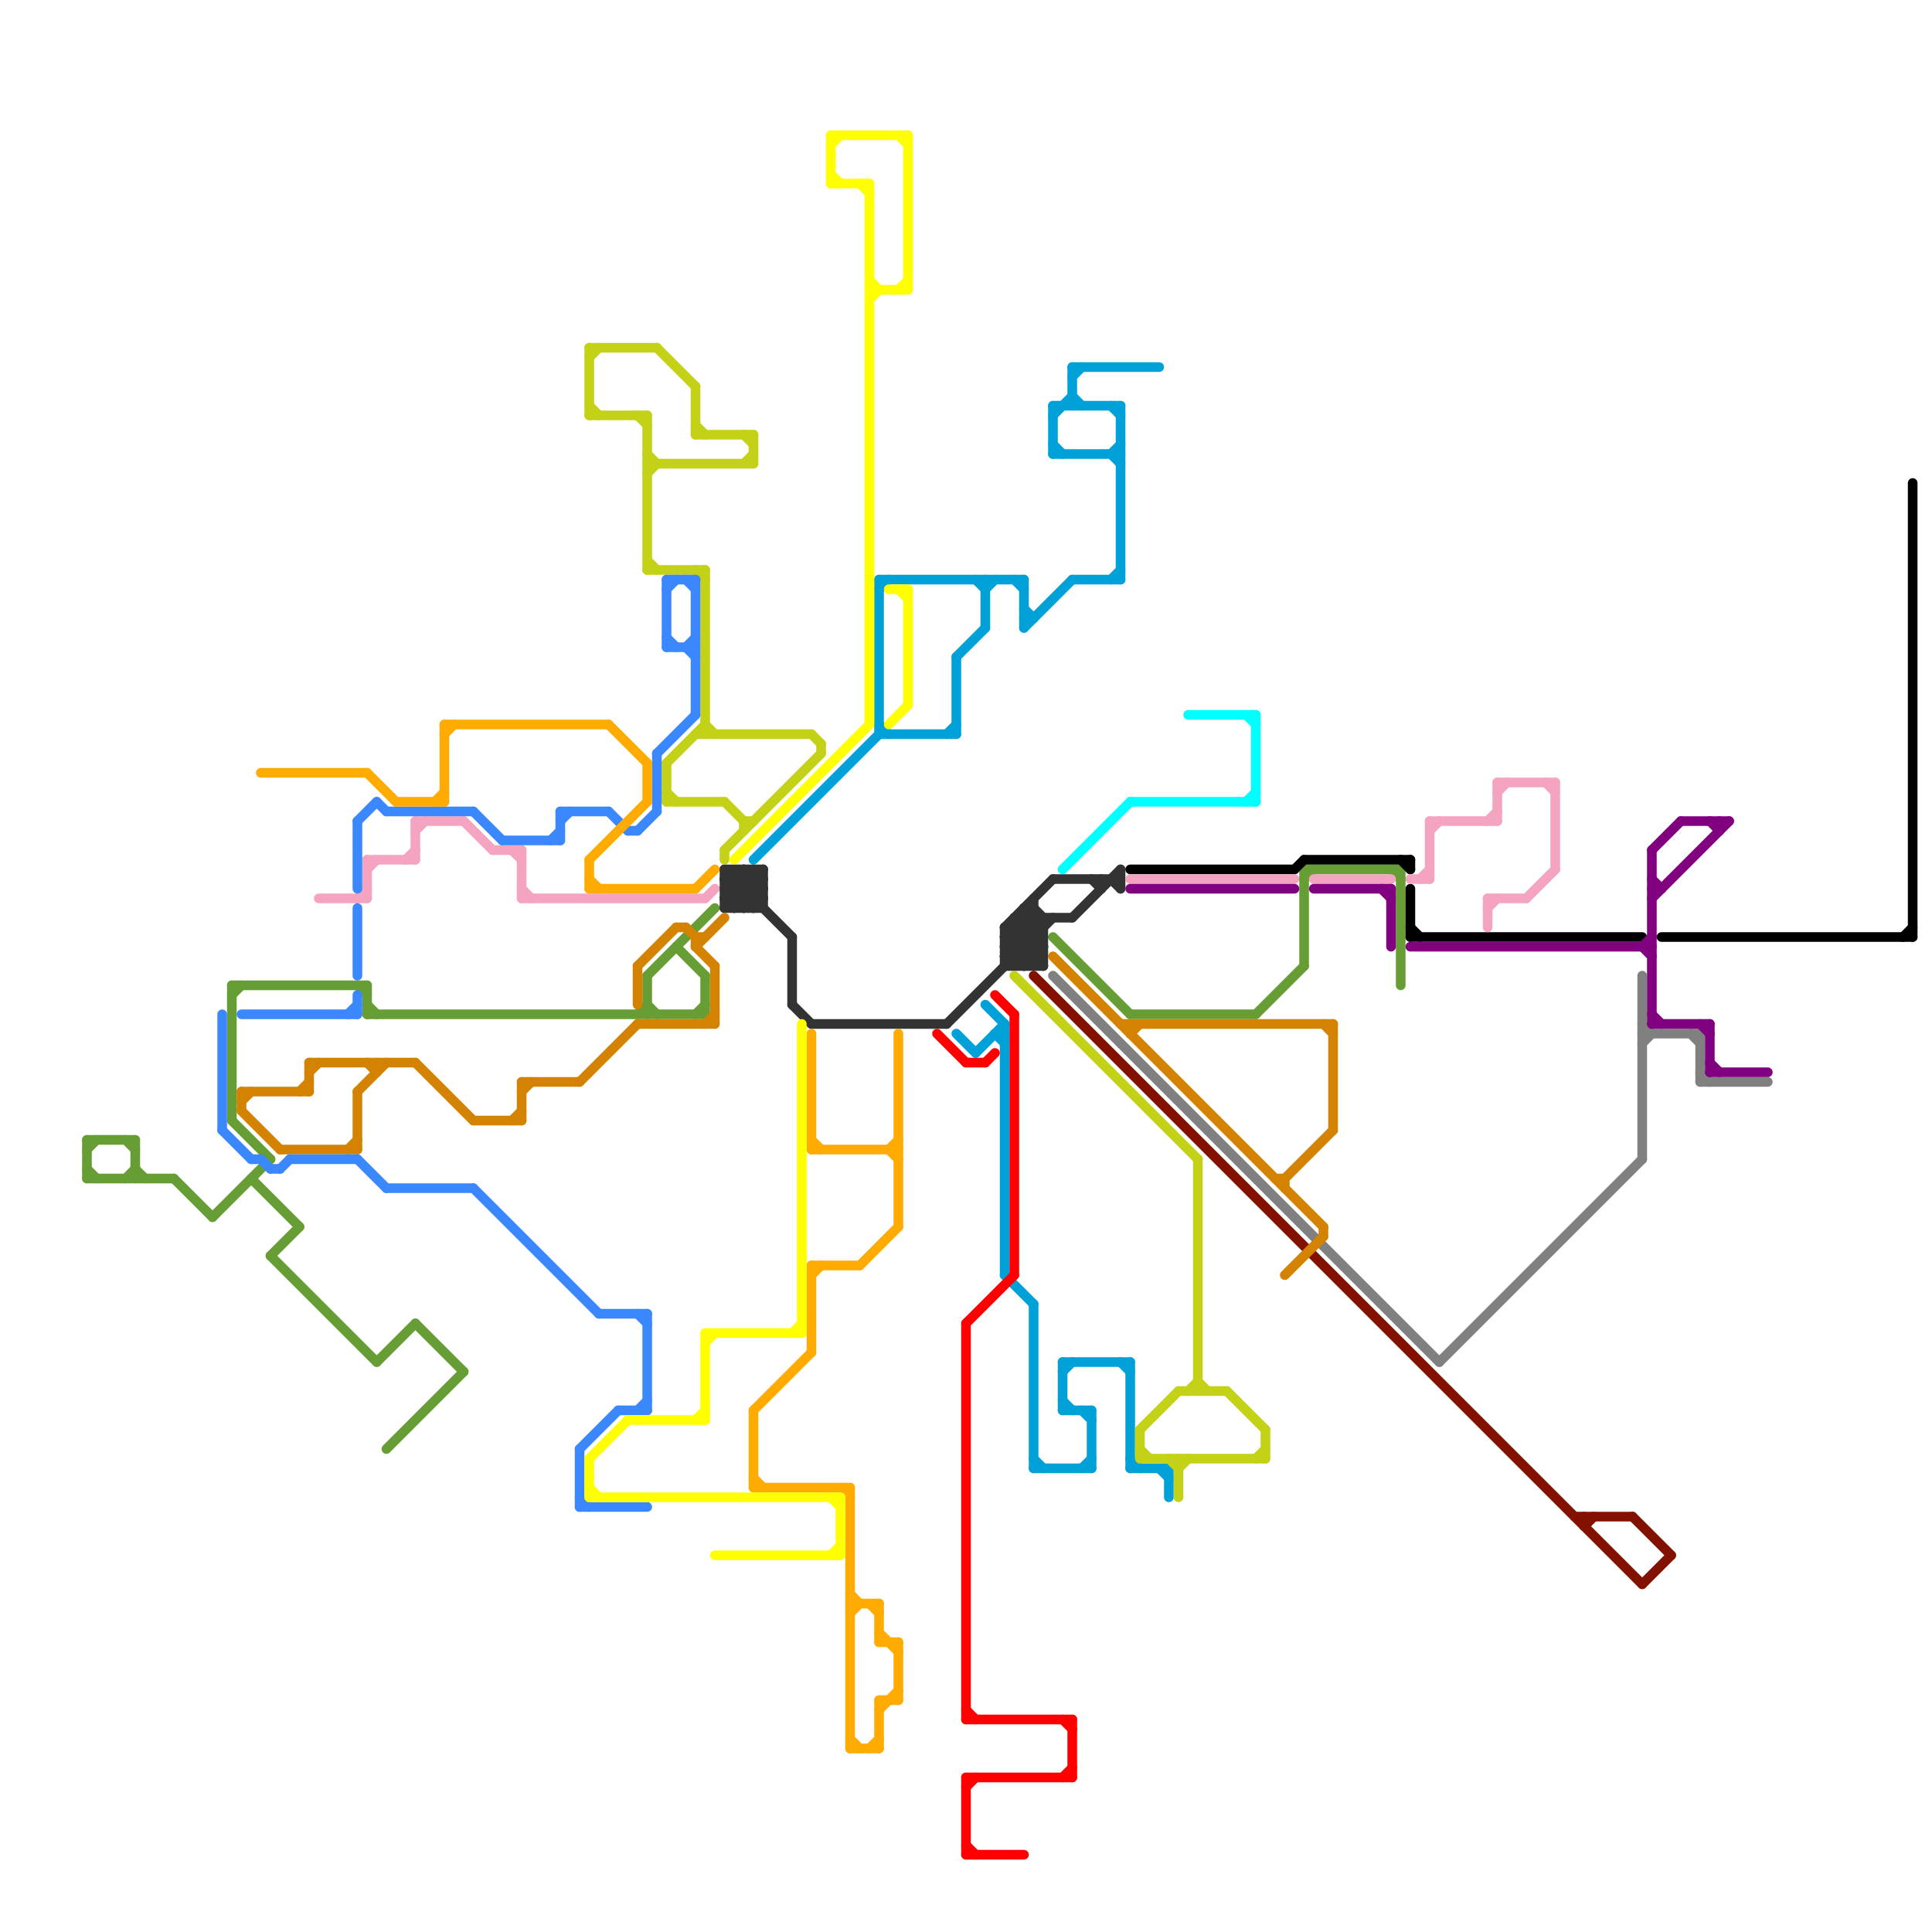 
<svg version="1.1" xmlns="http://www.w3.org/2000/svg" viewBox="0 0 200 200">
<style>line { stroke-width: 1; fill: none; stroke-linecap: round; stroke-linejoin: round; } .c0 { stroke: #669d34 } .c1 { stroke: #333333 } .c2 { stroke: #00a1d8 } .c3 { stroke: #ff0000 } .c4 { stroke: #c3d117 } .c5 { stroke: #831100 } .c6 { stroke: #808080 } .c7 { stroke: #d38301 } .c8 { stroke: #00ffff } .c9 { stroke: #000000 } .c10 { stroke: #f4a4c0 } .c11 { stroke: #800080 } .c12 { stroke: #3a87fe } .c13 { stroke: #ffab01 } .c14 { stroke: #ffff00 }</style><line class="c0" x1="67" y1="101" x2="67" y2="105"/><line class="c0" x1="22" y1="126" x2="28" y2="120"/><line class="c0" x1="28" y1="130" x2="31" y2="127"/><line class="c0" x1="14" y1="118" x2="14" y2="122"/><line class="c0" x1="130" y1="105" x2="135" y2="100"/><line class="c0" x1="66" y1="105" x2="67" y2="104"/><line class="c0" x1="73" y1="101" x2="73" y2="105"/><line class="c0" x1="24" y1="116" x2="28" y2="120"/><line class="c0" x1="37" y1="102" x2="38" y2="103"/><line class="c0" x1="18" y1="122" x2="22" y2="126"/><line class="c0" x1="39" y1="141" x2="43" y2="137"/><line class="c0" x1="67" y1="104" x2="68" y2="105"/><line class="c0" x1="109" y1="97" x2="117" y2="105"/><line class="c0" x1="24" y1="103" x2="25" y2="102"/><line class="c0" x1="9" y1="118" x2="9" y2="122"/><line class="c0" x1="72" y1="105" x2="73" y2="104"/><line class="c0" x1="9" y1="118" x2="14" y2="118"/><line class="c0" x1="70" y1="98" x2="73" y2="101"/><line class="c0" x1="24" y1="102" x2="24" y2="116"/><line class="c0" x1="14" y1="121" x2="15" y2="122"/><line class="c0" x1="144" y1="90" x2="145" y2="91"/><line class="c0" x1="40" y1="150" x2="48" y2="142"/><line class="c0" x1="67" y1="101" x2="74" y2="94"/><line class="c0" x1="135" y1="90" x2="145" y2="90"/><line class="c0" x1="13" y1="122" x2="14" y2="121"/><line class="c0" x1="145" y1="90" x2="145" y2="102"/><line class="c0" x1="38" y1="104" x2="39" y2="105"/><line class="c0" x1="28" y1="130" x2="39" y2="141"/><line class="c0" x1="9" y1="122" x2="18" y2="122"/><line class="c0" x1="26" y1="122" x2="31" y2="127"/><line class="c0" x1="38" y1="105" x2="73" y2="105"/><line class="c0" x1="24" y1="102" x2="38" y2="102"/><line class="c0" x1="9" y1="121" x2="10" y2="122"/><line class="c0" x1="43" y1="137" x2="48" y2="142"/><line class="c0" x1="135" y1="91" x2="136" y2="90"/><line class="c0" x1="13" y1="118" x2="14" y2="119"/><line class="c0" x1="38" y1="102" x2="38" y2="105"/><line class="c0" x1="135" y1="90" x2="135" y2="100"/><line class="c0" x1="9" y1="119" x2="10" y2="118"/><line class="c0" x1="117" y1="105" x2="130" y2="105"/><line class="c1" x1="104" y1="99" x2="108" y2="95"/><line class="c1" x1="77" y1="90" x2="79" y2="92"/><line class="c1" x1="75" y1="92" x2="79" y2="92"/><line class="c1" x1="75" y1="90" x2="75" y2="94"/><line class="c1" x1="75" y1="94" x2="79" y2="94"/><line class="c1" x1="116" y1="90" x2="116" y2="92"/><line class="c1" x1="75" y1="91" x2="76" y2="90"/><line class="c1" x1="78" y1="90" x2="79" y2="91"/><line class="c1" x1="113" y1="91" x2="114" y2="92"/><line class="c1" x1="84" y1="106" x2="98" y2="106"/><line class="c1" x1="104" y1="97" x2="107" y2="94"/><line class="c1" x1="104" y1="97" x2="107" y2="100"/><line class="c1" x1="77" y1="90" x2="77" y2="94"/><line class="c1" x1="75" y1="92" x2="77" y2="94"/><line class="c1" x1="106" y1="100" x2="108" y2="98"/><line class="c1" x1="78" y1="94" x2="79" y2="93"/><line class="c1" x1="104" y1="96" x2="108" y2="96"/><line class="c1" x1="115" y1="91" x2="116" y2="92"/><line class="c1" x1="104" y1="98" x2="108" y2="98"/><line class="c1" x1="75" y1="91" x2="79" y2="91"/><line class="c1" x1="108" y1="95" x2="108" y2="100"/><line class="c1" x1="76" y1="94" x2="79" y2="91"/><line class="c1" x1="75" y1="93" x2="79" y2="93"/><line class="c1" x1="106" y1="94" x2="108" y2="96"/><line class="c1" x1="106" y1="94" x2="107" y2="94"/><line class="c1" x1="75" y1="94" x2="79" y2="90"/><line class="c1" x1="75" y1="93" x2="76" y2="94"/><line class="c1" x1="107" y1="94" x2="108" y2="95"/><line class="c1" x1="114" y1="91" x2="114" y2="92"/><line class="c1" x1="104" y1="97" x2="108" y2="97"/><line class="c1" x1="75" y1="92" x2="77" y2="90"/><line class="c1" x1="104" y1="96" x2="109" y2="91"/><line class="c1" x1="75" y1="90" x2="79" y2="90"/><line class="c1" x1="78" y1="90" x2="78" y2="94"/><line class="c1" x1="104" y1="100" x2="108" y2="100"/><line class="c1" x1="104" y1="98" x2="106" y2="100"/><line class="c1" x1="104" y1="96" x2="108" y2="100"/><line class="c1" x1="107" y1="100" x2="108" y2="99"/><line class="c1" x1="105" y1="95" x2="111" y2="95"/><line class="c1" x1="82" y1="104" x2="84" y2="106"/><line class="c1" x1="82" y1="97" x2="82" y2="104"/><line class="c1" x1="107" y1="93" x2="107" y2="100"/><line class="c1" x1="106" y1="95" x2="108" y2="97"/><line class="c1" x1="104" y1="99" x2="105" y2="100"/><line class="c1" x1="104" y1="99" x2="108" y2="99"/><line class="c1" x1="105" y1="96" x2="108" y2="99"/><line class="c1" x1="105" y1="95" x2="105" y2="100"/><line class="c1" x1="104" y1="98" x2="107" y2="95"/><line class="c1" x1="111" y1="95" x2="116" y2="90"/><line class="c1" x1="109" y1="91" x2="116" y2="91"/><line class="c1" x1="76" y1="90" x2="79" y2="93"/><line class="c1" x1="75" y1="91" x2="78" y2="94"/><line class="c1" x1="105" y1="100" x2="108" y2="97"/><line class="c1" x1="79" y1="90" x2="79" y2="94"/><line class="c1" x1="75" y1="93" x2="78" y2="90"/><line class="c1" x1="77" y1="94" x2="79" y2="92"/><line class="c1" x1="104" y1="96" x2="104" y2="100"/><line class="c1" x1="75" y1="90" x2="82" y2="97"/><line class="c1" x1="106" y1="94" x2="106" y2="100"/><line class="c1" x1="98" y1="106" x2="109" y2="95"/><line class="c1" x1="76" y1="90" x2="76" y2="94"/><line class="c1" x1="105" y1="95" x2="108" y2="98"/><line class="c2" x1="101" y1="60" x2="102" y2="61"/><line class="c2" x1="109" y1="47" x2="116" y2="47"/><line class="c2" x1="91" y1="61" x2="92" y2="60"/><line class="c2" x1="91" y1="75" x2="92" y2="76"/><line class="c2" x1="116" y1="141" x2="117" y2="142"/><line class="c2" x1="115" y1="47" x2="116" y2="46"/><line class="c2" x1="109" y1="42" x2="109" y2="47"/><line class="c2" x1="110" y1="145" x2="111" y2="146"/><line class="c2" x1="121" y1="152" x2="121" y2="155"/><line class="c2" x1="117" y1="151" x2="118" y2="152"/><line class="c2" x1="106" y1="65" x2="111" y2="60"/><line class="c2" x1="112" y1="146" x2="113" y2="147"/><line class="c2" x1="107" y1="151" x2="108" y2="152"/><line class="c2" x1="113" y1="146" x2="113" y2="152"/><line class="c2" x1="101" y1="109" x2="104" y2="106"/><line class="c2" x1="109" y1="43" x2="111" y2="41"/><line class="c2" x1="105" y1="60" x2="106" y2="61"/><line class="c2" x1="116" y1="42" x2="116" y2="60"/><line class="c2" x1="110" y1="141" x2="117" y2="141"/><line class="c2" x1="98" y1="76" x2="99" y2="75"/><line class="c2" x1="102" y1="61" x2="103" y2="60"/><line class="c2" x1="104" y1="106" x2="104" y2="132"/><line class="c2" x1="106" y1="60" x2="106" y2="65"/><line class="c2" x1="115" y1="47" x2="116" y2="48"/><line class="c2" x1="102" y1="60" x2="102" y2="65"/><line class="c2" x1="103" y1="107" x2="104" y2="108"/><line class="c2" x1="99" y1="68" x2="99" y2="76"/><line class="c2" x1="115" y1="42" x2="116" y2="43"/><line class="c2" x1="120" y1="152" x2="121" y2="153"/><line class="c2" x1="117" y1="152" x2="121" y2="152"/><line class="c2" x1="112" y1="152" x2="113" y2="151"/><line class="c2" x1="109" y1="46" x2="110" y2="47"/><line class="c2" x1="111" y1="39" x2="112" y2="38"/><line class="c2" x1="106" y1="64" x2="107" y2="64"/><line class="c2" x1="91" y1="76" x2="99" y2="76"/><line class="c2" x1="102" y1="104" x2="104" y2="106"/><line class="c2" x1="109" y1="42" x2="116" y2="42"/><line class="c2" x1="99" y1="107" x2="101" y2="109"/><line class="c2" x1="91" y1="60" x2="91" y2="76"/><line class="c2" x1="117" y1="141" x2="117" y2="152"/><line class="c2" x1="111" y1="38" x2="111" y2="42"/><line class="c2" x1="110" y1="142" x2="111" y2="141"/><line class="c2" x1="107" y1="152" x2="113" y2="152"/><line class="c2" x1="103" y1="107" x2="104" y2="107"/><line class="c2" x1="104" y1="132" x2="107" y2="135"/><line class="c2" x1="106" y1="63" x2="107" y2="64"/><line class="c2" x1="78" y1="89" x2="91" y2="76"/><line class="c2" x1="107" y1="135" x2="107" y2="152"/><line class="c2" x1="110" y1="146" x2="113" y2="146"/><line class="c2" x1="111" y1="38" x2="120" y2="38"/><line class="c2" x1="110" y1="141" x2="110" y2="146"/><line class="c2" x1="99" y1="68" x2="102" y2="65"/><line class="c2" x1="115" y1="60" x2="116" y2="59"/><line class="c2" x1="111" y1="41" x2="112" y2="42"/><line class="c2" x1="91" y1="60" x2="106" y2="60"/><line class="c2" x1="111" y1="60" x2="116" y2="60"/><line class="c3" x1="100" y1="137" x2="105" y2="132"/><line class="c3" x1="100" y1="191" x2="101" y2="192"/><line class="c3" x1="110" y1="184" x2="111" y2="183"/><line class="c3" x1="100" y1="184" x2="111" y2="184"/><line class="c3" x1="97" y1="107" x2="100" y2="110"/><line class="c3" x1="100" y1="137" x2="100" y2="178"/><line class="c3" x1="100" y1="184" x2="100" y2="192"/><line class="c3" x1="105" y1="105" x2="105" y2="132"/><line class="c3" x1="100" y1="185" x2="101" y2="184"/><line class="c3" x1="103" y1="103" x2="105" y2="105"/><line class="c3" x1="100" y1="177" x2="101" y2="178"/><line class="c3" x1="110" y1="178" x2="111" y2="179"/><line class="c3" x1="100" y1="192" x2="106" y2="192"/><line class="c3" x1="102" y1="110" x2="103" y2="109"/><line class="c3" x1="100" y1="110" x2="102" y2="110"/><line class="c3" x1="111" y1="178" x2="111" y2="184"/><line class="c3" x1="100" y1="178" x2="111" y2="178"/><line class="c4" x1="75" y1="88" x2="75" y2="89"/><line class="c4" x1="73" y1="59" x2="73" y2="76"/><line class="c4" x1="75" y1="88" x2="85" y2="78"/><line class="c4" x1="122" y1="152" x2="123" y2="151"/><line class="c4" x1="78" y1="45" x2="78" y2="48"/><line class="c4" x1="123" y1="144" x2="124" y2="143"/><line class="c4" x1="122" y1="144" x2="127" y2="144"/><line class="c4" x1="61" y1="43" x2="67" y2="43"/><line class="c4" x1="61" y1="36" x2="61" y2="43"/><line class="c4" x1="72" y1="40" x2="72" y2="45"/><line class="c4" x1="118" y1="148" x2="122" y2="144"/><line class="c4" x1="61" y1="42" x2="62" y2="43"/><line class="c4" x1="67" y1="49" x2="68" y2="48"/><line class="c4" x1="61" y1="36" x2="68" y2="36"/><line class="c4" x1="69" y1="83" x2="75" y2="83"/><line class="c4" x1="77" y1="85" x2="77" y2="86"/><line class="c4" x1="77" y1="85" x2="78" y2="85"/><line class="c4" x1="122" y1="151" x2="122" y2="155"/><line class="c4" x1="69" y1="82" x2="70" y2="83"/><line class="c4" x1="72" y1="59" x2="73" y2="60"/><line class="c4" x1="69" y1="79" x2="73" y2="75"/><line class="c4" x1="67" y1="58" x2="68" y2="59"/><line class="c4" x1="72" y1="44" x2="73" y2="45"/><line class="c4" x1="85" y1="77" x2="85" y2="78"/><line class="c4" x1="118" y1="148" x2="118" y2="151"/><line class="c4" x1="121" y1="151" x2="122" y2="152"/><line class="c4" x1="67" y1="47" x2="68" y2="48"/><line class="c4" x1="105" y1="101" x2="124" y2="120"/><line class="c4" x1="73" y1="75" x2="74" y2="76"/><line class="c4" x1="67" y1="48" x2="78" y2="48"/><line class="c4" x1="69" y1="79" x2="69" y2="83"/><line class="c4" x1="118" y1="150" x2="119" y2="151"/><line class="c4" x1="67" y1="43" x2="67" y2="59"/><line class="c4" x1="72" y1="76" x2="84" y2="76"/><line class="c4" x1="66" y1="43" x2="67" y2="44"/><line class="c4" x1="67" y1="59" x2="73" y2="59"/><line class="c4" x1="72" y1="45" x2="78" y2="45"/><line class="c4" x1="77" y1="48" x2="78" y2="47"/><line class="c4" x1="130" y1="151" x2="131" y2="150"/><line class="c4" x1="124" y1="143" x2="125" y2="144"/><line class="c4" x1="68" y1="36" x2="72" y2="40"/><line class="c4" x1="127" y1="144" x2="131" y2="148"/><line class="c4" x1="75" y1="83" x2="77" y2="85"/><line class="c4" x1="124" y1="120" x2="124" y2="144"/><line class="c4" x1="77" y1="45" x2="78" y2="46"/><line class="c4" x1="118" y1="151" x2="131" y2="151"/><line class="c4" x1="131" y1="148" x2="131" y2="151"/><line class="c4" x1="61" y1="37" x2="62" y2="36"/><line class="c4" x1="84" y1="76" x2="85" y2="77"/><line class="c5" x1="163" y1="157" x2="169" y2="157"/><line class="c5" x1="170" y1="164" x2="173" y2="161"/><line class="c5" x1="169" y1="157" x2="173" y2="161"/><line class="c5" x1="164" y1="158" x2="165" y2="157"/><line class="c5" x1="107" y1="101" x2="170" y2="164"/><line class="c5" x1="164" y1="157" x2="164" y2="158"/><line class="c6" x1="176" y1="107" x2="176" y2="112"/><line class="c6" x1="170" y1="108" x2="171" y2="107"/><line class="c6" x1="176" y1="111" x2="177" y2="112"/><line class="c6" x1="176" y1="112" x2="183" y2="112"/><line class="c6" x1="175" y1="107" x2="176" y2="108"/><line class="c6" x1="109" y1="101" x2="149" y2="141"/><line class="c6" x1="149" y1="141" x2="170" y2="120"/><line class="c6" x1="170" y1="106" x2="171" y2="107"/><line class="c6" x1="170" y1="101" x2="170" y2="120"/><line class="c6" x1="170" y1="107" x2="176" y2="107"/><line class="c7" x1="37" y1="113" x2="40" y2="110"/><line class="c7" x1="66" y1="100" x2="66" y2="104"/><line class="c7" x1="49" y1="116" x2="54" y2="116"/><line class="c7" x1="36" y1="119" x2="37" y2="118"/><line class="c7" x1="54" y1="112" x2="60" y2="112"/><line class="c7" x1="66" y1="106" x2="74" y2="106"/><line class="c7" x1="138" y1="106" x2="138" y2="117"/><line class="c7" x1="72" y1="97" x2="73" y2="97"/><line class="c7" x1="29" y1="119" x2="37" y2="119"/><line class="c7" x1="73" y1="106" x2="74" y2="105"/><line class="c7" x1="25" y1="113" x2="25" y2="115"/><line class="c7" x1="116" y1="106" x2="138" y2="106"/><line class="c7" x1="32" y1="110" x2="43" y2="110"/><line class="c7" x1="117" y1="107" x2="118" y2="106"/><line class="c7" x1="133" y1="132" x2="137" y2="128"/><line class="c7" x1="32" y1="110" x2="32" y2="113"/><line class="c7" x1="39" y1="110" x2="39" y2="111"/><line class="c7" x1="72" y1="97" x2="72" y2="98"/><line class="c7" x1="54" y1="113" x2="55" y2="112"/><line class="c7" x1="60" y1="112" x2="66" y2="106"/><line class="c7" x1="25" y1="114" x2="26" y2="113"/><line class="c7" x1="37" y1="113" x2="37" y2="119"/><line class="c7" x1="133" y1="122" x2="138" y2="117"/><line class="c7" x1="132" y1="122" x2="133" y2="122"/><line class="c7" x1="71" y1="96" x2="72" y2="97"/><line class="c7" x1="137" y1="127" x2="137" y2="128"/><line class="c7" x1="32" y1="111" x2="33" y2="110"/><line class="c7" x1="38" y1="110" x2="39" y2="111"/><line class="c7" x1="70" y1="96" x2="71" y2="96"/><line class="c7" x1="74" y1="100" x2="74" y2="106"/><line class="c7" x1="54" y1="112" x2="54" y2="116"/><line class="c7" x1="25" y1="113" x2="32" y2="113"/><line class="c7" x1="25" y1="115" x2="29" y2="119"/><line class="c7" x1="137" y1="106" x2="138" y2="107"/><line class="c7" x1="31" y1="113" x2="32" y2="112"/><line class="c7" x1="109" y1="99" x2="137" y2="127"/><line class="c7" x1="43" y1="110" x2="49" y2="116"/><line class="c7" x1="72" y1="98" x2="74" y2="100"/><line class="c7" x1="66" y1="100" x2="70" y2="96"/><line class="c7" x1="117" y1="106" x2="117" y2="107"/><line class="c7" x1="53" y1="116" x2="54" y2="115"/><line class="c7" x1="133" y1="122" x2="133" y2="123"/><line class="c7" x1="72" y1="98" x2="75" y2="95"/><line class="c8" x1="110" y1="90" x2="117" y2="83"/><line class="c8" x1="129" y1="83" x2="130" y2="82"/><line class="c8" x1="123" y1="74" x2="130" y2="74"/><line class="c8" x1="129" y1="74" x2="130" y2="75"/><line class="c8" x1="130" y1="74" x2="130" y2="83"/><line class="c8" x1="117" y1="83" x2="130" y2="83"/><line class="c9" x1="145" y1="89" x2="146" y2="90"/><line class="c9" x1="172" y1="97" x2="198" y2="97"/><line class="c9" x1="146" y1="97" x2="170" y2="97"/><line class="c9" x1="134" y1="90" x2="135" y2="89"/><line class="c9" x1="198" y1="50" x2="198" y2="97"/><line class="c9" x1="135" y1="89" x2="146" y2="89"/><line class="c9" x1="197" y1="97" x2="198" y2="96"/><line class="c9" x1="117" y1="90" x2="134" y2="90"/><line class="c9" x1="146" y1="92" x2="146" y2="97"/><line class="c9" x1="146" y1="96" x2="147" y2="97"/><line class="c9" x1="146" y1="89" x2="146" y2="90"/><line class="c10" x1="54" y1="88" x2="54" y2="93"/><line class="c10" x1="37" y1="93" x2="38" y2="92"/><line class="c10" x1="154" y1="85" x2="155" y2="84"/><line class="c10" x1="33" y1="93" x2="38" y2="93"/><line class="c10" x1="154" y1="93" x2="154" y2="96"/><line class="c10" x1="155" y1="81" x2="155" y2="85"/><line class="c10" x1="54" y1="93" x2="73" y2="93"/><line class="c10" x1="147" y1="91" x2="148" y2="90"/><line class="c10" x1="148" y1="86" x2="149" y2="85"/><line class="c10" x1="43" y1="85" x2="48" y2="85"/><line class="c10" x1="51" y1="88" x2="54" y2="88"/><line class="c10" x1="73" y1="93" x2="74" y2="92"/><line class="c10" x1="160" y1="81" x2="161" y2="82"/><line class="c10" x1="54" y1="92" x2="55" y2="93"/><line class="c10" x1="43" y1="85" x2="43" y2="89"/><line class="c10" x1="53" y1="88" x2="54" y2="89"/><line class="c10" x1="154" y1="93" x2="158" y2="93"/><line class="c10" x1="161" y1="81" x2="161" y2="90"/><line class="c10" x1="48" y1="85" x2="51" y2="88"/><line class="c10" x1="136" y1="91" x2="144" y2="91"/><line class="c10" x1="146" y1="91" x2="148" y2="91"/><line class="c10" x1="38" y1="90" x2="39" y2="89"/><line class="c10" x1="154" y1="94" x2="155" y2="93"/><line class="c10" x1="148" y1="85" x2="155" y2="85"/><line class="c10" x1="155" y1="81" x2="161" y2="81"/><line class="c10" x1="42" y1="89" x2="43" y2="88"/><line class="c10" x1="155" y1="82" x2="156" y2="81"/><line class="c10" x1="38" y1="89" x2="38" y2="93"/><line class="c10" x1="158" y1="93" x2="161" y2="90"/><line class="c10" x1="38" y1="89" x2="43" y2="89"/><line class="c10" x1="148" y1="85" x2="148" y2="91"/><line class="c10" x1="43" y1="86" x2="44" y2="85"/><line class="c10" x1="117" y1="91" x2="134" y2="91"/><line class="c11" x1="171" y1="105" x2="172" y2="106"/><line class="c11" x1="144" y1="92" x2="144" y2="98"/><line class="c11" x1="177" y1="85" x2="178" y2="86"/><line class="c11" x1="177" y1="110" x2="178" y2="111"/><line class="c11" x1="143" y1="92" x2="144" y2="93"/><line class="c11" x1="170" y1="98" x2="171" y2="97"/><line class="c11" x1="171" y1="88" x2="174" y2="85"/><line class="c11" x1="171" y1="106" x2="177" y2="106"/><line class="c11" x1="171" y1="92" x2="172" y2="92"/><line class="c11" x1="117" y1="92" x2="134" y2="92"/><line class="c11" x1="176" y1="106" x2="177" y2="107"/><line class="c11" x1="171" y1="93" x2="179" y2="85"/><line class="c11" x1="146" y1="98" x2="171" y2="98"/><line class="c11" x1="178" y1="85" x2="178" y2="86"/><line class="c11" x1="170" y1="98" x2="171" y2="99"/><line class="c11" x1="177" y1="111" x2="183" y2="111"/><line class="c11" x1="171" y1="88" x2="171" y2="106"/><line class="c11" x1="171" y1="91" x2="172" y2="92"/><line class="c11" x1="136" y1="92" x2="144" y2="92"/><line class="c11" x1="174" y1="85" x2="179" y2="85"/><line class="c11" x1="177" y1="106" x2="177" y2="111"/><line class="c12" x1="39" y1="83" x2="40" y2="84"/><line class="c12" x1="66" y1="136" x2="67" y2="137"/><line class="c12" x1="71" y1="67" x2="72" y2="66"/><line class="c12" x1="49" y1="84" x2="52" y2="87"/><line class="c12" x1="69" y1="66" x2="70" y2="67"/><line class="c12" x1="69" y1="60" x2="69" y2="67"/><line class="c12" x1="37" y1="94" x2="37" y2="101"/><line class="c12" x1="37" y1="85" x2="37" y2="92"/><line class="c12" x1="37" y1="85" x2="39" y2="83"/><line class="c12" x1="58" y1="84" x2="63" y2="84"/><line class="c12" x1="68" y1="78" x2="72" y2="74"/><line class="c12" x1="29" y1="121" x2="30" y2="120"/><line class="c12" x1="60" y1="150" x2="64" y2="146"/><line class="c12" x1="37" y1="120" x2="40" y2="123"/><line class="c12" x1="23" y1="117" x2="26" y2="120"/><line class="c12" x1="71" y1="67" x2="72" y2="68"/><line class="c12" x1="72" y1="60" x2="72" y2="74"/><line class="c12" x1="49" y1="123" x2="62" y2="136"/><line class="c12" x1="65" y1="86" x2="66" y2="86"/><line class="c12" x1="40" y1="123" x2="49" y2="123"/><line class="c12" x1="40" y1="84" x2="49" y2="84"/><line class="c12" x1="27" y1="120" x2="28" y2="121"/><line class="c12" x1="28" y1="121" x2="29" y2="121"/><line class="c12" x1="30" y1="120" x2="37" y2="120"/><line class="c12" x1="69" y1="61" x2="70" y2="60"/><line class="c12" x1="58" y1="84" x2="58" y2="87"/><line class="c12" x1="62" y1="136" x2="67" y2="136"/><line class="c12" x1="26" y1="120" x2="27" y2="120"/><line class="c12" x1="58" y1="85" x2="59" y2="84"/><line class="c12" x1="63" y1="84" x2="65" y2="86"/><line class="c12" x1="57" y1="87" x2="58" y2="86"/><line class="c12" x1="66" y1="146" x2="67" y2="145"/><line class="c12" x1="60" y1="155" x2="61" y2="156"/><line class="c12" x1="23" y1="105" x2="23" y2="117"/><line class="c12" x1="64" y1="146" x2="67" y2="146"/><line class="c12" x1="60" y1="156" x2="67" y2="156"/><line class="c12" x1="67" y1="136" x2="67" y2="146"/><line class="c12" x1="68" y1="78" x2="68" y2="84"/><line class="c12" x1="60" y1="150" x2="60" y2="156"/><line class="c12" x1="37" y1="103" x2="37" y2="105"/><line class="c12" x1="71" y1="60" x2="72" y2="61"/><line class="c12" x1="36" y1="105" x2="37" y2="104"/><line class="c12" x1="25" y1="105" x2="37" y2="105"/><line class="c12" x1="69" y1="67" x2="72" y2="67"/><line class="c12" x1="66" y1="86" x2="68" y2="84"/><line class="c12" x1="52" y1="87" x2="58" y2="87"/><line class="c12" x1="69" y1="60" x2="72" y2="60"/><line class="c13" x1="92" y1="119" x2="93" y2="118"/><line class="c13" x1="88" y1="154" x2="88" y2="181"/><line class="c13" x1="84" y1="118" x2="85" y2="119"/><line class="c13" x1="84" y1="131" x2="84" y2="140"/><line class="c13" x1="84" y1="132" x2="85" y2="131"/><line class="c13" x1="61" y1="89" x2="61" y2="92"/><line class="c13" x1="78" y1="146" x2="84" y2="140"/><line class="c13" x1="78" y1="146" x2="78" y2="154"/><line class="c13" x1="61" y1="91" x2="62" y2="92"/><line class="c13" x1="63" y1="75" x2="67" y2="79"/><line class="c13" x1="91" y1="166" x2="91" y2="170"/><line class="c13" x1="93" y1="170" x2="93" y2="176"/><line class="c13" x1="92" y1="119" x2="93" y2="120"/><line class="c13" x1="78" y1="153" x2="79" y2="154"/><line class="c13" x1="84" y1="107" x2="84" y2="119"/><line class="c13" x1="88" y1="180" x2="89" y2="181"/><line class="c13" x1="88" y1="165" x2="89" y2="166"/><line class="c13" x1="90" y1="166" x2="91" y2="167"/><line class="c13" x1="27" y1="80" x2="38" y2="80"/><line class="c13" x1="88" y1="181" x2="91" y2="181"/><line class="c13" x1="88" y1="167" x2="89" y2="166"/><line class="c13" x1="61" y1="89" x2="67" y2="83"/><line class="c13" x1="93" y1="107" x2="93" y2="127"/><line class="c13" x1="91" y1="170" x2="93" y2="170"/><line class="c13" x1="61" y1="92" x2="72" y2="92"/><line class="c13" x1="41" y1="83" x2="46" y2="83"/><line class="c13" x1="91" y1="176" x2="93" y2="176"/><line class="c13" x1="72" y1="92" x2="74" y2="90"/><line class="c13" x1="88" y1="166" x2="91" y2="166"/><line class="c13" x1="91" y1="169" x2="93" y2="171"/><line class="c13" x1="45" y1="83" x2="46" y2="82"/><line class="c13" x1="91" y1="177" x2="93" y2="175"/><line class="c13" x1="38" y1="80" x2="41" y2="83"/><line class="c13" x1="46" y1="76" x2="47" y2="75"/><line class="c13" x1="84" y1="131" x2="89" y2="131"/><line class="c13" x1="89" y1="131" x2="93" y2="127"/><line class="c13" x1="87" y1="154" x2="88" y2="155"/><line class="c13" x1="84" y1="119" x2="93" y2="119"/><line class="c13" x1="46" y1="75" x2="46" y2="83"/><line class="c13" x1="90" y1="181" x2="91" y2="180"/><line class="c13" x1="91" y1="176" x2="91" y2="181"/><line class="c13" x1="46" y1="75" x2="63" y2="75"/><line class="c13" x1="67" y1="79" x2="67" y2="83"/><line class="c13" x1="78" y1="154" x2="88" y2="154"/><line class="c14" x1="90" y1="19" x2="90" y2="75"/><line class="c14" x1="82" y1="138" x2="83" y2="137"/><line class="c14" x1="92" y1="61" x2="94" y2="61"/><line class="c14" x1="76" y1="89" x2="90" y2="75"/><line class="c14" x1="72" y1="147" x2="73" y2="146"/><line class="c14" x1="73" y1="138" x2="73" y2="147"/><line class="c14" x1="93" y1="61" x2="94" y2="62"/><line class="c14" x1="94" y1="61" x2="94" y2="73"/><line class="c14" x1="74" y1="161" x2="87" y2="161"/><line class="c14" x1="83" y1="106" x2="83" y2="138"/><line class="c14" x1="86" y1="155" x2="87" y2="156"/><line class="c14" x1="61" y1="151" x2="61" y2="155"/><line class="c14" x1="65" y1="147" x2="73" y2="147"/><line class="c14" x1="94" y1="14" x2="94" y2="30"/><line class="c14" x1="86" y1="15" x2="87" y2="14"/><line class="c14" x1="93" y1="30" x2="94" y2="29"/><line class="c14" x1="87" y1="155" x2="87" y2="161"/><line class="c14" x1="90" y1="29" x2="91" y2="30"/><line class="c14" x1="89" y1="19" x2="90" y2="20"/><line class="c14" x1="86" y1="161" x2="87" y2="160"/><line class="c14" x1="90" y1="31" x2="91" y2="30"/><line class="c14" x1="61" y1="154" x2="62" y2="155"/><line class="c14" x1="86" y1="14" x2="94" y2="14"/><line class="c14" x1="73" y1="138" x2="83" y2="138"/><line class="c14" x1="86" y1="14" x2="86" y2="19"/><line class="c14" x1="61" y1="155" x2="87" y2="155"/><line class="c14" x1="73" y1="139" x2="74" y2="138"/><line class="c14" x1="86" y1="19" x2="90" y2="19"/><line class="c14" x1="92" y1="75" x2="94" y2="73"/><line class="c14" x1="93" y1="14" x2="94" y2="15"/><line class="c14" x1="90" y1="30" x2="94" y2="30"/><line class="c14" x1="86" y1="18" x2="87" y2="19"/><line class="c14" x1="61" y1="151" x2="65" y2="147"/>


</svg>

